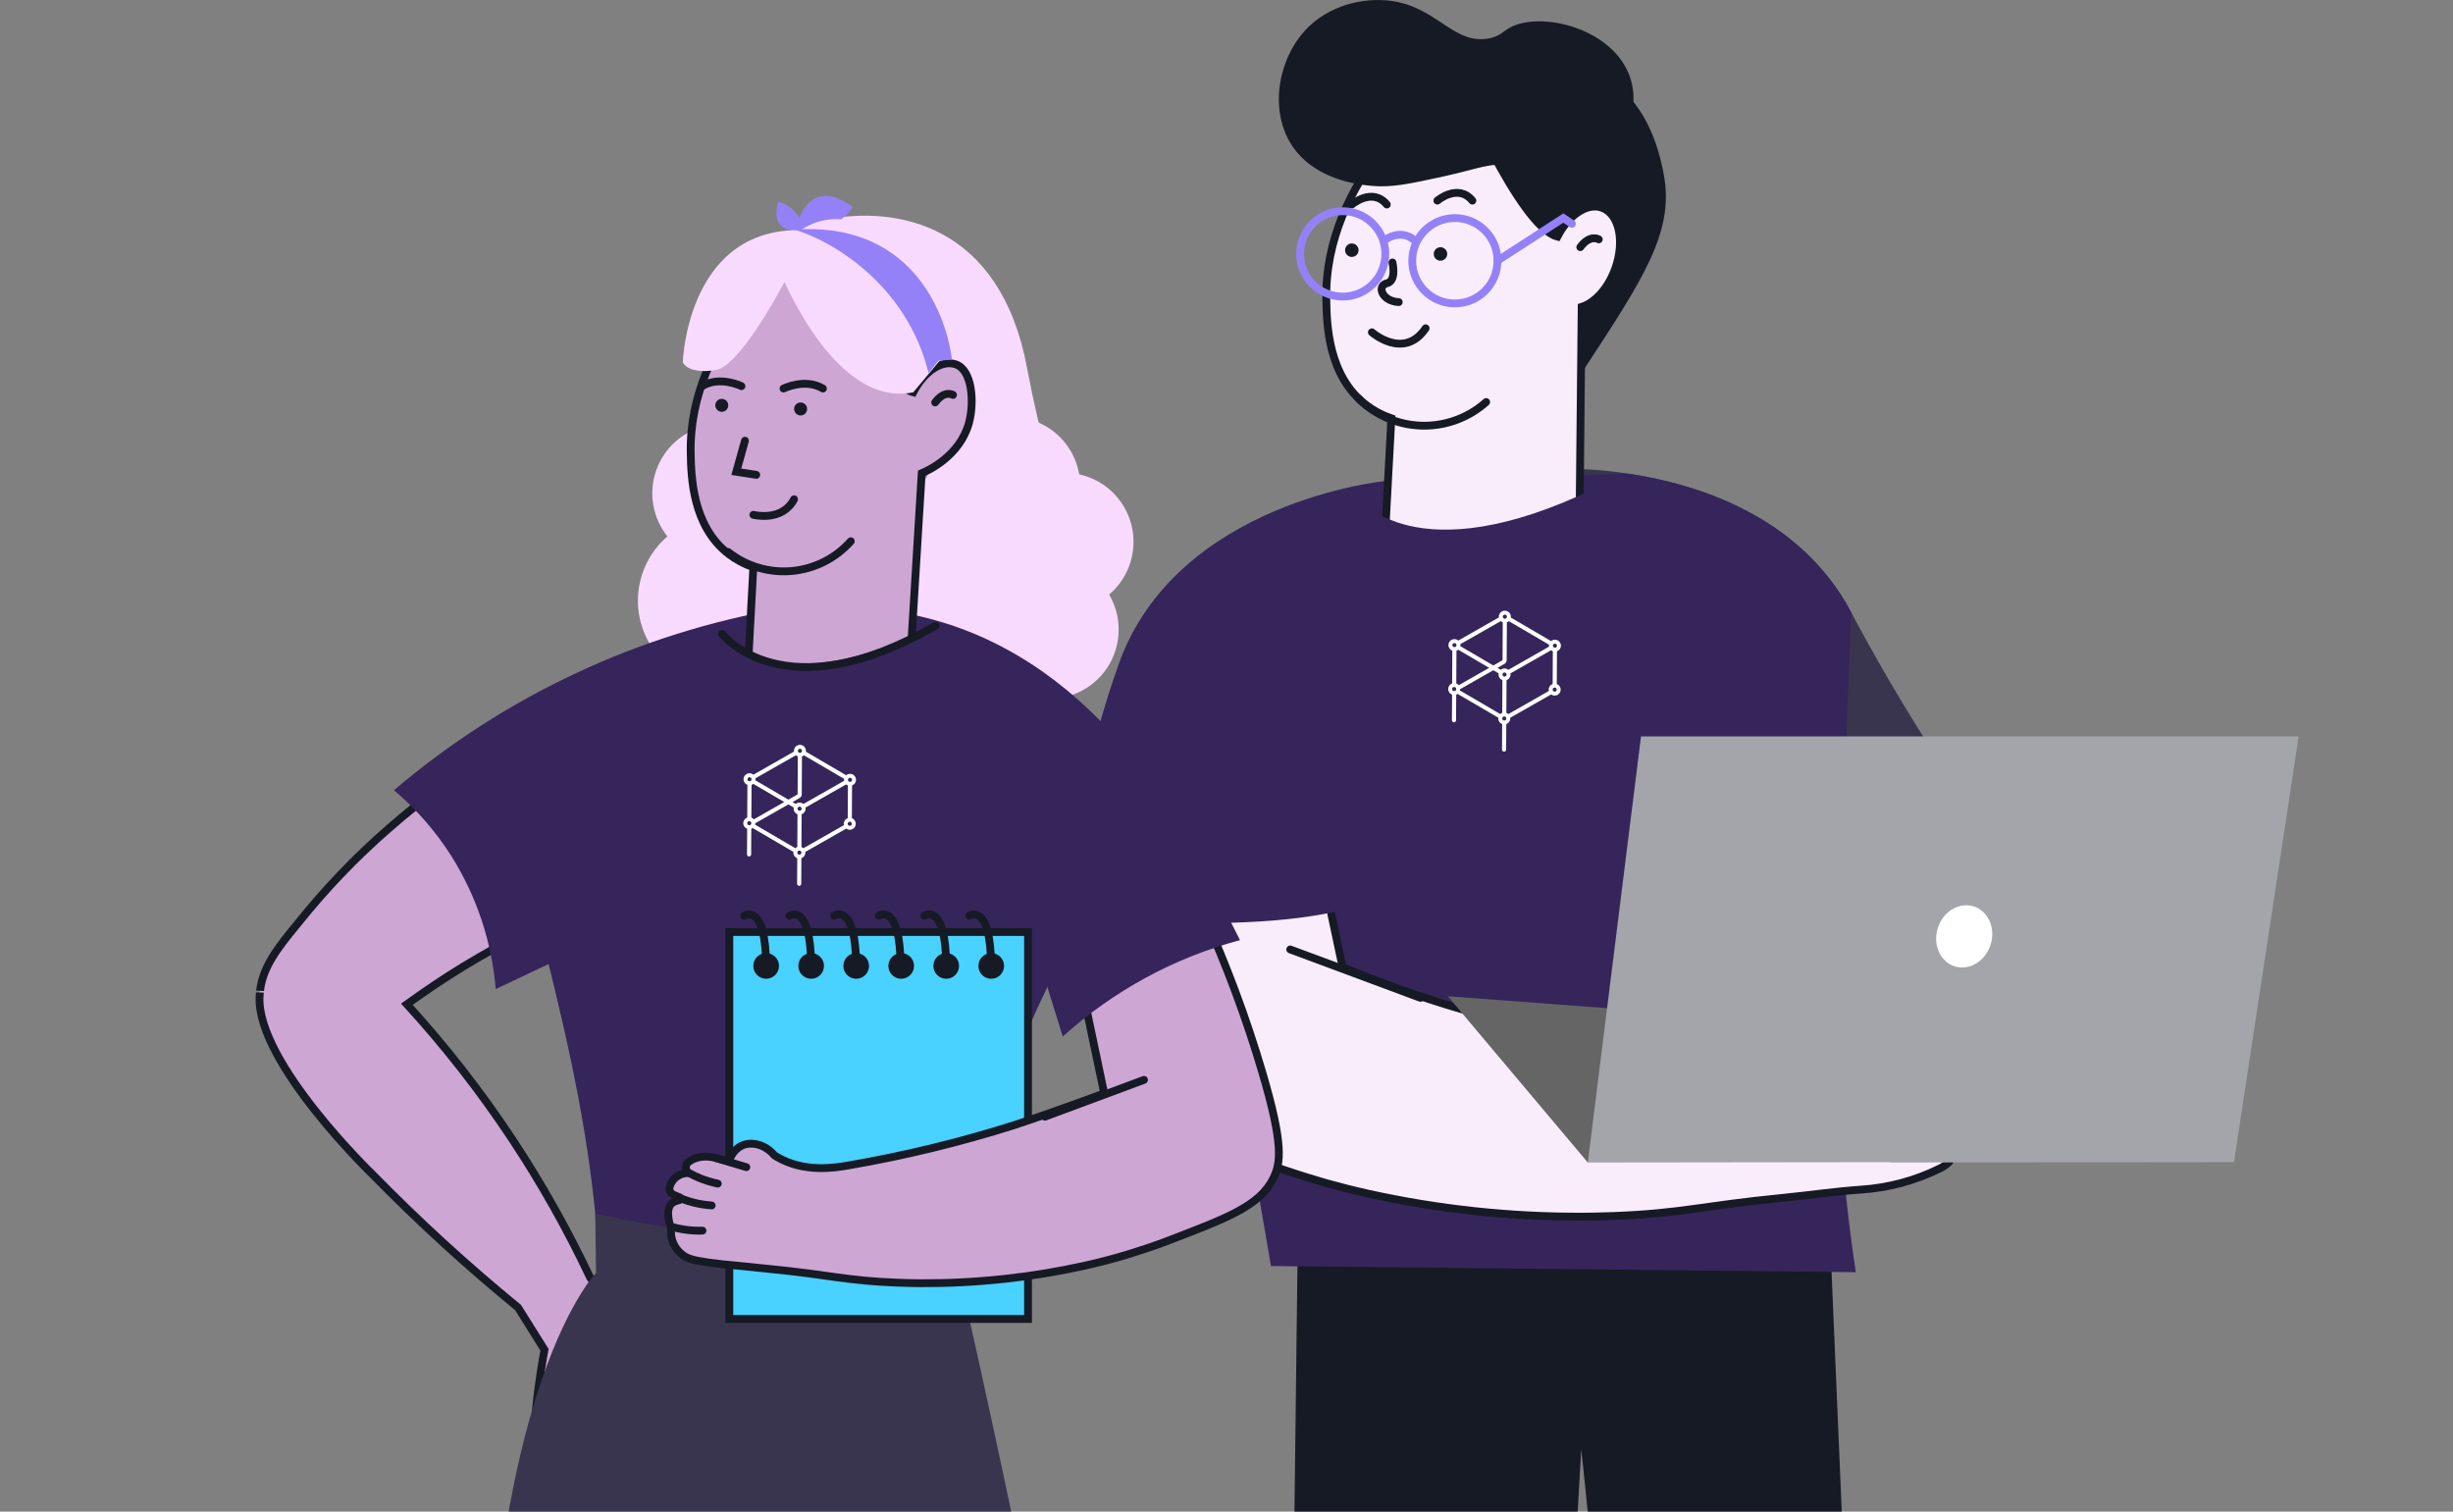 <?xml version="1.0" encoding="UTF-8"?> <svg xmlns="http://www.w3.org/2000/svg" width="628" height="387" viewBox="0 0 628 387" fill="none"><rect x="0" y="0" width="628" height="387" fill="#808080" stroke="none"/><g clip-path="url(#clip0_1277_2442)"><path d="M332.254 316.522L328.547 621.444H390.595C395.335 537.968 400.076 454.495 404.816 371.025C414.138 455.083 413.429 537.379 422.738 621.444L481.578 623.134C477.217 520.939 472.862 418.735 468.514 316.522H332.254Z" fill="#161A25"></path><path d="M517.418 221.758L543.773 231.557" stroke="#161A25" stroke-width="2" stroke-miterlimit="10" stroke-linecap="round"></path><path d="M502.024 203.252C489.117 212.593 474.464 219.236 458.939 222.786C443.414 226.336 427.334 226.719 411.658 223.914L400.443 121.887L400.244 120.064C405.84 119.993 411.431 120.4 416.958 121.279C434.345 123.9 460.804 131.999 473.944 156.782L474.314 157.475C482.691 173.239 491.943 188.522 502.024 203.252Z" fill="#39354F"></path><path d="M473.944 156.781C473.04 179.361 472.143 201.941 471.252 224.52C470.645 239.76 470.304 244.679 470.161 251.943C469.78 276.624 471.435 301.294 475.11 325.702L325.379 324.126C316.568 272.718 307.761 221.308 298.957 169.894C303.767 166.729 308.592 163.459 313.433 160.085C330.441 148.33 346.491 136.423 361.65 124.507C361.65 124.507 379.179 129.938 394.509 122.294C395.988 122.171 398.007 122.028 400.434 121.886C401.78 121.8 403.278 121.734 404.861 121.658C409.146 121.487 413.138 121.335 416.949 121.278C434.345 123.899 460.804 131.998 473.944 156.781Z" fill="#36255A"></path><path d="M496.497 299.202C490.217 302.294 483.391 304.117 476.408 304.567C469.772 305.023 463.136 306.01 456.499 306.665C435.643 308.707 430.732 310.635 413.146 311.309C409.477 311.442 406.662 311.47 405.391 311.48C386.77 311.576 368.196 309.586 350.017 305.545C346.149 304.671 342.812 303.817 339.712 302.943C339.712 302.943 330.687 300.418 322.714 297.351C306.531 291.141 294.131 286.374 286.84 276.195C284.508 272.929 281.73 246.124 280.574 234.017C280.242 230.428 280.043 228.13 280.043 228.13L287.893 221.578L337.626 218.882C338.46 222.822 339.304 226.753 340.129 230.684C341.324 236.337 342.521 241.984 343.722 247.624C353.586 251.712 363.658 255.275 373.898 258.296C394.602 264.404 415.893 268.303 437.416 269.928C443.056 270.147 447.626 270.384 450.565 270.564C451.968 269.984 453.317 269.279 454.594 268.456C459.846 264.497 463.041 262.104 465.601 257.603C467.061 255.078 468.302 251.906 470.104 251.906C471.63 251.963 472.701 254.403 473.043 255.163C474.825 259.237 472.654 265.219 469.838 270.507L471.222 270.147C471.981 269.938 472.948 269.662 474.066 269.377C481.006 267.478 493.52 264.525 495.587 267.868C496.013 268.57 496.222 269.947 494.477 272.872C494.902 272.693 495.339 272.547 495.786 272.435C497.254 272.059 498.802 272.142 500.223 272.672C500.782 272.9 503 273.755 503.417 275.388C503.958 277.448 501.607 280.506 497.179 282.149C499.938 282.443 502.062 284.333 502.356 286.403C502.697 288.805 500.611 291.663 497.331 292.223C497.982 292.297 498.59 292.588 499.056 293.049C499.392 293.399 499.645 293.819 499.799 294.279C499.954 294.738 500.004 295.226 499.948 295.708C499.948 295.708 499.767 297.683 496.497 299.202Z" fill="#F9EDFC" stroke="#161A25" stroke-width="2" stroke-miterlimit="10" stroke-linecap="round"></path><path d="M495.851 272.463C487.79 275.894 479.205 277.923 470.463 278.464" stroke="#161A25" stroke-width="2" stroke-miterlimit="10" stroke-linecap="round"></path><path d="M498.043 281.646C494.598 283.011 491.067 284.147 487.472 285.045C482.424 286.295 477.269 287.068 472.076 287.352" stroke="#161A25" stroke-width="2" stroke-miterlimit="10" stroke-linecap="round"></path><path d="M497.246 292.043C493.808 293.075 490.301 293.859 486.751 294.388C482.212 295.072 477.621 295.342 473.033 295.196" stroke="#161A25" stroke-width="2" stroke-miterlimit="10" stroke-linecap="round"></path><path d="M474.125 269.405L464.066 272.444" stroke="#161A25" stroke-width="2" stroke-miterlimit="10" stroke-linecap="round"></path><path d="M330.316 243.076L363.649 255.467" stroke="#161A25" stroke-width="2" stroke-miterlimit="10" stroke-linecap="round"></path><path d="M354.795 123.121C354.795 123.121 301.221 128.277 286.375 170.113C271.529 211.949 276.07 234.596 276.07 234.596C276.07 234.596 335.853 241.556 357.335 227.569L354.795 123.121Z" fill="#36255A"></path><path d="M406.5 297.626L370.664 255.059L484.854 263.604L406.5 297.626Z" fill="#656565"></path><path d="M484.018 297.531V297.625L571.929 297.521L588.491 188.534H420.121L406.498 297.625L484.018 297.531Z" fill="#A3A5AB"></path><path d="M509.605 241.921C510.976 237.692 509.068 233.281 505.343 232.069C501.618 230.858 497.487 233.305 496.116 237.534C494.744 241.764 496.652 246.175 500.377 247.386C504.102 248.598 508.234 246.151 509.605 241.921Z" fill="white"></path><path d="M394.219 100.057C394.969 100.87 395.971 101.406 397.063 101.576C400.438 101.946 403.481 97.645 405.226 94.996C420.811 71.258 428.604 59.407 425.988 44.908C425.362 41.471 422.385 24.968 410.08 20.012C396.011 14.314 369.732 25.262 370.509 40.806C371.087 52.106 394.219 100.057 394.219 100.057Z" fill="#161A25"></path><path d="M339.551 76.804C339.674 82.966 339.949 96.165 349.685 103.638C351.658 105.14 353.861 106.313 356.208 107.113L354.188 144.581C360.777 151.188 369.65 155.003 378.971 155.237C388.291 155.47 397.344 152.104 404.254 145.835L404.927 78.57C408.34 77.488 411.753 73.766 413.554 68.666C416.028 61.659 414.502 54.727 410.103 53.18C406.311 51.831 401.571 55.079 398.727 60.586C388.886 58.079 372.741 19.452 372.741 19.452C366.892 23.896 338.887 45.83 339.551 76.804Z" fill="#F9EDFC" stroke="#161A25" stroke-width="2" stroke-miterlimit="10" stroke-linecap="round"></path><path d="M409.315 61.287C409.315 61.287 407.096 59.872 404.574 63.281L409.315 61.287Z" fill="#9581F7"></path><path d="M409.315 61.287C409.315 61.287 407.096 59.872 404.574 63.281" stroke="#161A25" stroke-width="2" stroke-miterlimit="10" stroke-linecap="round"></path><path d="M380.482 102.926C375.937 106.987 370.013 109.151 363.925 108.974C357.838 108.798 352.048 106.294 347.746 101.976" stroke="#161A25" stroke-width="2" stroke-miterlimit="10" stroke-linecap="round"></path><path d="M356.489 67.194C356.489 67.194 357.637 71.941 355.048 72.53C352.46 73.119 353.702 77.107 358.101 77.344" stroke="#161A25" stroke-width="2" stroke-miterlimit="10" stroke-linecap="round"></path><path d="M351.219 85.074C351.219 85.074 359.419 92.272 364.984 84.049" stroke="#161A25" stroke-width="2" stroke-miterlimit="10" stroke-linecap="round"></path><path d="M346.084 52.362C346.084 52.362 351.345 47.87 355.043 52.362" stroke="#161A25" stroke-width="2" stroke-miterlimit="10" stroke-linecap="round"></path><path d="M367.98 51.366C367.98 51.366 373.252 46.875 376.949 51.366" stroke="#161A25" stroke-width="2" stroke-miterlimit="10" stroke-linecap="round"></path><path d="M330.562 36.941C336.354 46.142 348.119 47.291 350.945 47.567C356.206 48.089 360.776 47.092 369.763 45.126C378.75 43.161 381.386 41.547 386.704 42.439C393.018 43.512 393.71 46.56 397.957 46.807C406.679 47.329 420.037 35.413 417.999 22.547C415.837 8.959 397.929 3.195 388.43 6.272C384.856 7.43 384.884 9.054 381.348 9.794C372.673 11.598 368.379 2.701 357.761 0.498C350.48 -1.011 341.474 0.888 335.425 6.48C327.471 13.839 324.656 27.56 330.562 36.941Z" fill="#161A25"></path><path d="M343.75 75.93C349.776 75.93 354.662 71.037 354.662 65.001C354.662 58.965 349.776 54.072 343.75 54.072C337.723 54.072 332.838 58.965 332.838 65.001C332.838 71.037 337.723 75.93 343.75 75.93Z" stroke="#9581F7" stroke-width="2" stroke-miterlimit="10" stroke-linecap="round"></path><path d="M372.464 77.686C378.491 77.686 383.376 72.793 383.376 66.757C383.376 60.721 378.491 55.828 372.464 55.828C366.438 55.828 361.553 60.721 361.553 66.757C361.553 72.793 366.438 77.686 372.464 77.686Z" stroke="#9581F7" stroke-width="2" stroke-miterlimit="10" stroke-linecap="round"></path><path d="M354.234 61.658C354.234 61.658 358.425 58.144 362.312 61.658" stroke="#9581F7" stroke-width="2" stroke-miterlimit="10" stroke-linecap="round"></path><path d="M383.375 66.748L400.24 55.819L402.43 57.31" stroke="#9581F7" stroke-width="2" stroke-miterlimit="10" stroke-linecap="round"></path><path d="M368.778 66.748C369.731 66.748 370.504 65.975 370.504 65.02C370.504 64.066 369.731 63.292 368.778 63.292C367.825 63.292 367.053 64.066 367.053 65.02C367.053 65.975 367.825 66.748 368.778 66.748Z" fill="#161A25"></path><path d="M346.083 65.779C347.036 65.779 347.809 65.005 347.809 64.051C347.809 63.096 347.036 62.322 346.083 62.322C345.13 62.322 344.357 63.096 344.357 64.051C344.357 65.005 345.13 65.779 346.083 65.779Z" fill="#161A25"></path><path d="M347.76 127.423C347.76 127.423 362.17 147.363 408.434 124.973C412.529 137.773 416.622 150.575 420.711 163.381L388.307 170.028L342.641 163.685L347.76 127.423Z" fill="#36255A"></path><path fill-rule="evenodd" clip-rule="evenodd" d="M386.791 157.888C386.795 157.042 386.114 156.352 385.268 156.347C384.422 156.342 383.732 157.024 383.727 157.87C383.727 157.938 383.731 158.005 383.739 158.071L373.347 163.992C373.081 163.765 372.737 163.627 372.361 163.625C371.515 163.62 370.825 164.302 370.82 165.148C370.816 165.808 371.231 166.373 371.814 166.591L371.767 174.966C371.18 175.178 370.76 175.738 370.756 176.398C370.752 177.058 371.166 177.623 371.75 177.841L371.713 184.396C371.711 184.688 371.946 184.926 372.239 184.928C372.531 184.929 372.769 184.694 372.771 184.402L372.808 177.847C372.94 177.8 373.063 177.735 373.175 177.655L383.591 183.748C383.583 183.809 383.579 183.871 383.578 183.934C383.575 184.594 383.989 185.159 384.573 185.378L384.535 191.904C384.534 192.197 384.769 192.435 385.061 192.436C385.353 192.438 385.592 192.203 385.593 191.91L385.631 185.384C386.217 185.172 386.638 184.612 386.641 183.952C386.642 183.887 386.638 183.824 386.631 183.761L397.112 177.789C397.363 177.974 397.673 178.084 398.009 178.086C398.855 178.09 399.544 177.409 399.549 176.563C399.553 175.903 399.139 175.338 398.555 175.119L398.603 166.745C399.189 166.533 399.61 165.973 399.614 165.313C399.619 164.467 398.937 163.777 398.091 163.772C397.713 163.77 397.365 163.905 397.097 164.131L386.776 158.093C386.785 158.026 386.79 157.957 386.791 157.888ZM385.703 172.696C385.702 172.988 385.463 173.224 385.171 173.222C384.879 173.221 384.643 172.982 384.645 172.69C384.647 172.398 384.885 172.162 385.177 172.164C385.469 172.166 385.705 172.404 385.703 172.696ZM385.788 157.882C385.786 158.174 385.548 158.41 385.256 158.408C384.964 158.406 384.728 158.168 384.73 157.876C384.732 157.584 384.97 157.348 385.262 157.35C385.554 157.351 385.79 157.59 385.788 157.882ZM385.639 183.946C385.637 184.238 385.399 184.474 385.107 184.472C384.815 184.471 384.579 184.232 384.581 183.94C384.582 183.648 384.821 183.412 385.113 183.414C385.405 183.416 385.641 183.654 385.639 183.946ZM372.881 165.16C372.879 165.452 372.641 165.687 372.349 165.686C372.057 165.684 371.821 165.446 371.823 165.154C371.824 164.861 372.063 164.626 372.355 164.628C372.647 164.629 372.883 164.867 372.881 165.16ZM372.817 176.41C372.815 176.702 372.577 176.937 372.284 176.936C371.992 176.934 371.757 176.696 371.758 176.404C371.76 176.111 371.998 175.876 372.29 175.878C372.583 175.879 372.818 176.118 372.817 176.41ZM398.611 165.307C398.61 165.599 398.371 165.835 398.079 165.833C397.787 165.831 397.551 165.593 397.553 165.301C397.555 165.009 397.793 164.773 398.085 164.775C398.377 164.777 398.613 165.015 398.611 165.307ZM398.547 176.557C398.545 176.849 398.307 177.085 398.015 177.083C397.723 177.081 397.487 176.843 397.489 176.551C397.49 176.259 397.729 176.023 398.021 176.025C398.313 176.027 398.548 176.265 398.547 176.557ZM373.865 164.915C373.877 164.997 373.884 165.08 373.883 165.165C373.883 165.256 373.875 165.344 373.859 165.43L382.314 170.376L384.666 169.036L384.722 159.313C384.538 159.244 384.37 159.141 384.228 159.011L373.865 164.915ZM373.322 166.342C373.189 166.451 373.037 166.538 372.873 166.597L372.825 174.972C373.073 175.065 373.291 175.221 373.459 175.421L381.252 170.981L373.322 166.342ZM386.679 172.409C386.697 172.504 386.706 172.602 386.706 172.702C386.702 173.362 386.281 173.922 385.695 174.134L385.647 182.509C385.835 182.579 386.004 182.685 386.149 182.818L396.527 176.905C396.499 176.789 396.485 176.669 396.486 176.545C396.49 175.885 396.911 175.325 397.497 175.113L397.545 166.739C397.379 166.677 397.227 166.587 397.095 166.475L386.679 172.409ZM383.643 172.684C383.643 172.586 383.653 172.489 383.671 172.396L382.307 171.598L373.819 176.434C373.817 176.553 373.801 176.668 373.773 176.779L384.081 182.809C384.227 182.676 384.399 182.571 384.589 182.503L384.637 174.128C384.053 173.909 383.639 173.344 383.643 172.684ZM383.368 170.993L384.659 170.257L385.246 169.897C385.275 169.879 385.303 169.86 385.33 169.84C385.568 169.658 385.722 169.371 385.724 169.048L385.78 159.32C385.963 159.253 386.131 159.153 386.274 159.026L396.572 165.05C396.558 165.13 396.551 165.212 396.551 165.295C396.55 165.384 396.557 165.471 396.571 165.555L386.156 171.489C385.892 171.269 385.554 171.136 385.183 171.134C384.812 171.132 384.47 171.262 384.203 171.481L383.368 170.993Z" fill="white"></path><path d="M262.933 94.16C256.031 57.348 229.572 52.591 211.166 56.234C209.249 79.049 205.529 129.822 217.493 148.228C229.457 166.635 261.783 151.296 279.039 148.228C277.888 140.176 269.836 130.973 262.933 94.16Z" fill="#F9DAFF"></path><path d="M253.35 169.87C248.56 161.361 251.564 150.575 260.059 145.778C268.554 140.981 279.324 143.99 284.113 152.498C288.903 161.007 285.899 171.793 277.403 176.59C268.908 181.387 258.139 178.378 253.35 169.87Z" fill="#F9DAFF"></path><path d="M257.152 147.411C252.363 138.902 255.367 128.116 263.862 123.319C272.357 118.522 283.126 121.531 287.916 130.039C292.705 138.548 289.701 149.334 281.206 154.131C272.711 158.928 261.942 155.919 257.152 147.411Z" fill="#F9DAFF"></path><path d="M243.504 133.11C238.714 124.602 241.718 113.815 250.214 109.018C258.709 104.221 269.478 107.23 274.267 115.739C279.057 124.247 276.053 135.033 267.558 139.83C259.063 144.627 248.293 141.619 243.504 133.11Z" fill="#F9DAFF"></path><path d="M169.279 134.968C164.49 126.459 167.494 115.673 175.989 110.876C184.484 106.079 195.253 109.088 200.043 117.596C204.832 126.105 201.828 136.891 193.333 141.688C184.838 146.485 174.069 143.476 169.279 134.968Z" fill="#F9DAFF"></path><path d="M230.982 164.241C226.193 155.733 229.197 144.946 237.692 140.149C246.187 135.352 256.956 138.361 261.746 146.87C266.535 155.378 263.531 166.164 255.036 170.961C246.541 175.758 235.772 172.75 230.982 164.241Z" fill="#F9DAFF"></path><path d="M166.103 164.413C160.241 153.999 163.918 140.799 174.314 134.928C184.711 129.057 197.891 132.739 203.752 143.153C209.614 153.566 205.937 166.766 195.541 172.637C185.144 178.508 171.964 174.826 166.103 164.413Z" fill="#F9DAFF"></path><circle cx="235.413" cy="121.088" r="3.113" fill="#9581F7" stroke="#F9DAFF" stroke-width="2"></circle><path d="M205.824 58.955C202.77 59.555 197.171 58.946 199.214 51.705C200.982 51.988 204.78 53.836 205.824 58.955Z" fill="#9581F7"></path><path d="M203.841 58.64C204.69 53.791 208.77 45.876 218.296 53.004C216.872 55.453 211.989 60.008 203.841 58.64Z" fill="#9581F7"></path><path d="M66.445 255.245C65.761 272.136 95.454 300.752 95.454 300.752C107.214 312.754 119.622 324.101 132.622 334.743L139.393 345.555C139.393 345.555 136.518 361.229 137.102 366.357C137.686 371.484 153.674 360.425 157.634 349.256C160.18 342.073 155.033 332.723 151.027 326.974C145.228 314.689 138.549 302.84 131.043 291.521C122.987 279.369 114.002 267.861 104.169 257.101C108.732 253.81 113.532 250.557 118.706 247.394C139.835 234.559 162.929 225.296 187.063 219.975L196.188 215.314L187.063 192.136L177.545 167.952C177.545 167.952 136.482 179.696 99.369 212.243C90.984 219.56 83.272 227.617 76.328 236.317C76.246 236.408 76.173 236.509 76.091 236.609C70.789 243.007 67.33 247.641 66.573 253.6C66.573 253.564 66.527 254.304 66.445 255.245Z" fill="#CDA6D4" stroke="#161A25" stroke-width="2" stroke-miterlimit="10" stroke-linecap="round"></path><path d="M100.865 202.306C106.605 207.166 111.572 212.873 115.593 219.233C122.031 229.491 125.912 241.149 126.909 253.223L200.559 218.355L207.622 184.703L200.395 155.739C163.652 162.05 129.277 178.133 100.865 202.306Z" fill="#36255A"></path><path d="M296.485 206.556C269.441 242.095 251.546 283.755 244.38 327.859L152.999 356.786C154.073 341.429 153.869 326.009 152.388 310.685C150.244 288.704 145.544 268.25 143.263 258.534C139.959 244.176 137.943 238.308 135.963 225.174C134.441 214.904 133.603 204.544 133.453 194.163C140.443 181.075 151.257 172.794 162.344 167.63C166.814 165.546 171.454 163.849 176.214 162.558C180.214 161.462 184.276 160.607 188.378 159.999C192.028 160.054 195.888 160.2 200.013 160.374C201.546 160.437 202.979 160.501 204.283 160.584C206.61 160.721 208.563 160.858 209.978 160.977C224.733 168.288 241.606 163.106 241.606 163.106C245.031 165.793 248.498 168.48 252.009 171.168C255.421 173.781 258.88 176.389 262.384 178.991C275.944 189.045 280.142 189.959 288.017 197.353C291.076 200.194 293.907 203.272 296.485 206.556Z" fill="#36255A"></path><path d="M152.587 325.877C152.587 325.877 120.74 358.478 124.491 485.273C128.241 612.068 152.587 729.806 152.587 729.806H178.813L193.014 442.869L279.985 729.806H317.472C309.813 671.556 300.687 611.48 290.096 549.58C276.581 471.362 261.516 396.536 245.382 325.273L152.587 325.877Z" fill="#39354F"></path><path d="M314.624 236.271C308.839 240.365 302.986 244.612 297.067 249.011C291.884 252.868 286.838 256.71 281.928 260.537L220.789 222.744V183.864L231.384 156.938C235.063 157.601 238.697 158.502 242.261 159.634C284.547 173.033 306.01 215.578 314.624 236.271Z" fill="#36255A"></path><path d="M176.831 116.045C176.95 121.986 177.215 134.69 186.586 141.874C188.482 143.326 190.603 144.456 192.865 145.219L190.921 181.285C191.487 182.016 200.183 192.856 213.999 191.512C225.132 190.424 231.337 182.235 232.322 180.892C233.539 160.973 234.756 141.061 235.972 121.155C237.414 120.542 245.764 116.822 248.082 108.213C249.514 102.866 248.848 94.75 244.76 93.306C241.11 92.008 236.547 95.134 233.81 100.435C224.392 98.022 208.816 60.851 208.816 60.851C203.149 65.119 176.193 86.25 176.831 116.045Z" fill="#CDA6D4" stroke="#161A25" stroke-width="2" stroke-miterlimit="10" stroke-linecap="round"></path><path d="M243.977 101.111C243.977 101.111 241.851 99.758 239.414 103.03L243.977 101.111Z" fill="white"></path><path d="M243.977 101.111C243.977 101.111 241.851 99.758 239.414 103.03" stroke="#161A25" stroke-width="2" stroke-miterlimit="10" stroke-linecap="round"></path><path d="M217.812 138.566C213.919 142.954 208.496 145.683 202.657 146.193C196.818 146.703 191.005 144.955 186.412 141.308" stroke="#161A25" stroke-width="2" stroke-miterlimit="10" stroke-linecap="round"></path><path d="M204.968 106.368C205.886 106.368 206.629 105.623 206.629 104.704C206.629 103.785 205.886 103.04 204.968 103.04C204.05 103.04 203.307 103.785 203.307 104.704C203.307 105.623 204.05 106.368 204.968 106.368Z" fill="#161A25"></path><path d="M184.784 105.436C185.702 105.436 186.446 104.691 186.446 103.772C186.446 102.853 185.702 102.108 184.784 102.108C183.867 102.108 183.123 102.853 183.123 103.772C183.123 104.691 183.867 105.436 184.784 105.436Z" fill="#161A25"></path><path d="M251.095 195.927L221.657 202.124L180.174 196.192L184.846 162.275C184.846 162.275 188.131 166.963 196.709 169.011C198.373 169.409 200.067 169.675 201.773 169.806C209.548 170.464 220.407 168.947 235.163 162.265C236.577 161.635 238.037 160.94 239.525 160.2L239.908 159.999C243.655 171.972 247.384 183.948 251.095 195.927Z" fill="#36255A"></path><path d="M200.588 99.475C200.588 99.475 206.136 96.733 210.68 99.475" stroke="#161A25" stroke-width="2" stroke-miterlimit="10" stroke-linecap="round"></path><path d="M189.82 98.862C189.82 98.862 184.272 96.12 179.736 98.862" stroke="#161A25" stroke-width="2" stroke-miterlimit="10" stroke-linecap="round"></path><path d="M192.875 131.805C192.875 131.805 200.201 133.707 203.295 127.82" stroke="#161A25" stroke-width="2" stroke-miterlimit="10" stroke-linecap="round"></path><path d="M190.722 112.828L188.504 120.779L193.606 121.566" stroke="#161A25" stroke-width="2" stroke-miterlimit="10" stroke-linecap="round"></path><path d="M184.848 162.275C184.848 162.275 200.497 182.739 239.499 160.2" stroke="#161A25" stroke-width="2" stroke-miterlimit="10" stroke-linecap="round"></path><path d="M152.389 310.686L152.589 325.876C183.19 332.502 214.872 332.296 245.384 325.273L247.164 312.395C215.803 318.462 183.52 317.88 152.398 310.686H152.389Z" fill="#39354F"></path><path d="M263.187 238.617H186.717V337.682H263.187V238.617Z" fill="#49D1FF" stroke="#161A25" stroke-width="2" stroke-miterlimit="10" stroke-linecap="round"></path><path d="M196.143 250.583C197.958 250.583 199.429 249.11 199.429 247.293C199.429 245.475 197.958 244.002 196.143 244.002C194.328 244.002 192.857 245.475 192.857 247.293C192.857 249.11 194.328 250.583 196.143 250.583Z" fill="#161A25"></path><path d="M207.666 250.583C209.481 250.583 210.952 249.11 210.952 247.293C210.952 245.475 209.481 244.002 207.666 244.002C205.852 244.002 204.381 245.475 204.381 247.293C204.381 249.11 205.852 250.583 207.666 250.583Z" fill="#161A25"></path><path d="M219.196 250.583C221.01 250.583 222.481 249.11 222.481 247.293C222.481 245.475 221.01 244.002 219.196 244.002C217.381 244.002 215.91 245.475 215.91 247.293C215.91 249.11 217.381 250.583 219.196 250.583Z" fill="#161A25"></path><path d="M230.719 250.583C232.534 250.583 234.005 249.11 234.005 247.293C234.005 245.475 232.534 244.002 230.719 244.002C228.905 244.002 227.434 245.475 227.434 247.293C227.434 249.11 228.905 250.583 230.719 250.583Z" fill="#161A25"></path><path d="M242.245 250.583C244.059 250.583 245.53 249.11 245.53 247.293C245.53 245.475 244.059 244.002 242.245 244.002C240.43 244.002 238.959 245.475 238.959 247.293C238.959 249.11 240.43 250.583 242.245 250.583Z" fill="#161A25"></path><path d="M253.768 250.583C255.583 250.583 257.054 249.11 257.054 247.293C257.054 245.475 255.583 244.002 253.768 244.002C251.953 244.002 250.482 245.475 250.482 247.293C250.482 249.11 251.953 250.583 253.768 250.583Z" fill="#161A25"></path><path d="M190.529 234.452C190.529 234.452 196.005 230.796 196.142 247.248" stroke="#161A25" stroke-width="2" stroke-miterlimit="10" stroke-linecap="round"></path><path d="M202.059 234.452C202.059 234.452 207.535 230.796 207.671 247.248" stroke="#161A25" stroke-width="2" stroke-miterlimit="10" stroke-linecap="round"></path><path d="M213.582 234.452C213.582 234.452 219.058 230.796 219.195 247.248" stroke="#161A25" stroke-width="2" stroke-miterlimit="10" stroke-linecap="round"></path><path d="M224.951 234.452C224.951 234.452 230.427 230.796 230.573 247.248" stroke="#161A25" stroke-width="2" stroke-miterlimit="10" stroke-linecap="round"></path><path d="M236.633 234.452C236.633 234.452 242.109 230.796 242.246 247.248" stroke="#161A25" stroke-width="2" stroke-miterlimit="10" stroke-linecap="round"></path><path d="M248.119 234.452C248.119 234.452 253.595 230.796 253.741 247.248" stroke="#161A25" stroke-width="2" stroke-miterlimit="10" stroke-linecap="round"></path><path d="M174.479 321.058C175.875 322.228 177.381 322.667 181.688 323.27C183.641 323.535 186.086 323.827 188.988 324.056C191.124 324.284 193.743 324.558 196.854 324.86C212.751 326.414 216.464 327.885 229.851 328.388C232.644 328.498 234.788 328.516 235.755 328.525C249.927 328.595 264.061 327.077 277.896 324.001C280.843 323.343 283.371 322.694 285.744 322.027C285.744 322.027 292.615 320.107 298.683 317.777C313.904 311.927 322.473 308.829 325.986 301.664C327.902 297.752 328.66 293.145 323.166 274.537C319.061 260.637 313.993 247.041 308 233.847L276.509 250.527L282.696 279.929C273.351 283.384 265.458 286.126 259.691 288.045C245.793 292.443 231.613 295.89 217.249 298.364C213.645 298.995 205.824 300.265 198.898 296.18L198.241 295.778C195.878 292.953 192.264 292.076 189.682 293.41C188.185 294.274 187.092 295.697 186.643 297.368C186.324 297.295 185.986 297.203 185.594 297.094L183.422 296.509C179.042 295.311 176.642 297.24 176.642 297.24C176.243 297.432 175.921 297.754 175.729 298.154C175.593 298.524 175.565 298.926 175.649 299.311C175.733 299.696 175.926 300.05 176.204 300.329C175.523 300.32 174.849 300.451 174.221 300.713C173.593 300.976 173.025 301.364 172.554 301.855C172.435 301.983 170.957 303.683 171.513 304.972C172.07 306.261 174.324 306.279 174.306 306.882C174.287 307.485 172.7 307.193 171.751 308.326C170.628 309.67 171.148 311.982 171.349 312.96C171.464 313.48 171.626 313.987 171.833 314.477C171.674 315.784 171.866 317.109 172.389 318.316C172.869 319.377 173.584 320.315 174.479 321.058Z" fill="#CDA6D4" stroke="#161A25" stroke-width="2" stroke-miterlimit="10" stroke-linecap="round"></path><path d="M176.34 300.266C177.296 300.805 178.286 301.278 179.306 301.683C180.751 302.261 182.244 302.711 183.768 303.027" stroke="#161A25" stroke-width="2" stroke-miterlimit="10" stroke-linecap="round"></path><path d="M174.504 306.901C175.526 307.297 176.571 307.629 177.634 307.898C179.131 308.271 180.657 308.513 182.197 308.62" stroke="#161A25" stroke-width="2" stroke-miterlimit="10" stroke-linecap="round"></path><path d="M171.979 314.095C173.032 314.399 174.105 314.631 175.191 314.789C176.73 315.024 178.288 315.116 179.845 315.064" stroke="#161A25" stroke-width="2" stroke-miterlimit="10" stroke-linecap="round"></path><path d="M183.418 296.508L191.074 298.812" stroke="#161A25" stroke-width="2" stroke-miterlimit="10" stroke-linecap="round"></path><path d="M292.878 276.466L267.51 285.898" stroke="#161A25" stroke-width="2" stroke-miterlimit="10" stroke-linecap="round"></path><path d="M272.085 265.37C285.041 253.658 300.592 245.199 317.456 240.693C314.797 235.429 312.139 230.164 309.48 224.9L265.779 245.135L272.085 265.37Z" fill="#36255A"></path><path d="M198.215 66.061C198.215 66.061 212.35 104.887 233.803 100.436L249.198 82.037C249.198 82.037 217.789 36.549 198.215 66.061Z" fill="#F9DAFF"></path><path d="M203.299 67.478C203.299 67.478 190.378 93.709 183.114 94.769C175.85 95.829 174.801 92.749 174.801 92.749C174.801 92.749 175.887 57.168 206.63 58.987L203.299 67.478Z" fill="#F9DAFF"></path><path d="M237.724 95.493C232.116 72.844 213.081 61.662 203.398 58.786C232.388 56.715 241.993 78.819 243.719 92.049L240.207 92.389L237.724 95.493Z" fill="#9581F7"></path><path fill-rule="evenodd" clip-rule="evenodd" d="M206.324 192.233C206.329 191.387 205.647 190.697 204.801 190.693C203.955 190.688 203.266 191.37 203.261 192.215C203.26 192.284 203.264 192.351 203.273 192.417L192.88 198.338C192.615 198.111 192.271 197.973 191.894 197.971C191.048 197.966 190.358 198.647 190.353 199.493C190.35 200.153 190.764 200.718 191.348 200.937L191.3 209.311C190.713 209.523 190.293 210.083 190.289 210.743C190.285 211.403 190.699 211.968 191.283 212.187L191.246 218.741C191.244 219.033 191.48 219.272 191.772 219.273C192.064 219.275 192.302 219.039 192.304 218.747L192.341 212.193C192.473 212.145 192.596 212.08 192.708 212L203.124 218.094C203.116 218.155 203.112 218.217 203.111 218.28C203.108 218.94 203.522 219.505 204.106 219.723L204.068 226.25C204.067 226.542 204.302 226.78 204.594 226.782C204.887 226.784 205.125 226.548 205.127 226.256L205.164 219.729C205.75 219.517 206.171 218.957 206.175 218.297C206.175 218.233 206.171 218.169 206.164 218.106L216.645 212.135C216.897 212.319 217.206 212.429 217.542 212.431C218.388 212.436 219.078 211.754 219.083 210.908C219.086 210.248 218.672 209.683 218.088 209.465L218.136 201.09C218.723 200.878 219.143 200.318 219.147 199.658C219.152 198.812 218.47 198.123 217.624 198.118C217.246 198.116 216.899 198.251 216.63 198.477L206.309 192.439C206.318 192.372 206.323 192.303 206.324 192.233ZM205.237 207.042C205.235 207.334 204.997 207.569 204.704 207.568C204.412 207.566 204.177 207.328 204.178 207.036C204.18 206.743 204.418 206.508 204.71 206.51C205.003 206.511 205.238 206.749 205.237 207.042ZM205.321 192.227C205.32 192.519 205.081 192.755 204.789 192.753C204.497 192.752 204.261 192.513 204.263 192.221C204.265 191.929 204.503 191.693 204.795 191.695C205.087 191.697 205.323 191.935 205.321 192.227ZM205.172 218.292C205.17 218.584 204.932 218.819 204.64 218.818C204.348 218.816 204.112 218.578 204.114 218.286C204.116 217.993 204.354 217.758 204.646 217.76C204.938 217.761 205.174 218 205.172 218.292ZM192.414 199.505C192.412 199.797 192.174 200.033 191.882 200.031C191.59 200.029 191.354 199.791 191.356 199.499C191.358 199.207 191.596 198.971 191.888 198.973C192.18 198.975 192.416 199.213 192.414 199.505ZM192.35 210.755C192.348 211.047 192.11 211.283 191.818 211.281C191.525 211.28 191.29 211.041 191.292 210.749C191.293 210.457 191.531 210.221 191.824 210.223C192.116 210.225 192.351 210.463 192.35 210.755ZM218.144 199.652C218.143 199.945 217.905 200.18 217.612 200.178C217.32 200.177 217.085 199.939 217.086 199.646C217.088 199.354 217.326 199.119 217.618 199.12C217.911 199.122 218.146 199.36 218.144 199.652ZM218.08 210.902C218.078 211.195 217.84 211.43 217.548 211.429C217.256 211.427 217.02 211.189 217.022 210.896C217.024 210.604 217.262 210.369 217.554 210.37C217.846 210.372 218.082 210.61 218.08 210.902ZM193.398 199.261C193.411 199.342 193.417 199.426 193.417 199.511C193.416 199.601 193.408 199.689 193.392 199.775L201.847 204.721L204.199 203.381L204.255 193.659C204.071 193.59 203.903 193.486 203.761 193.356L193.398 199.261ZM192.855 200.687C192.722 200.796 192.571 200.883 192.406 200.943L192.358 209.317C192.607 209.411 192.825 209.567 192.993 209.766L200.785 205.326L192.855 200.687ZM206.213 206.754C206.231 206.849 206.24 206.947 206.239 207.047C206.235 207.707 205.815 208.267 205.228 208.479L205.18 216.854C205.368 216.924 205.538 217.03 205.682 217.163L216.06 211.25C216.033 211.135 216.019 211.014 216.019 210.891C216.023 210.231 216.444 209.671 217.03 209.459L217.078 201.084C216.912 201.022 216.76 200.932 216.628 200.82L206.213 206.754ZM203.176 207.03C203.176 206.931 203.186 206.835 203.205 206.741L201.84 205.943L193.352 210.779C193.35 210.898 193.334 211.014 193.307 211.125L203.614 217.154C203.76 217.021 203.933 216.917 204.122 216.848L204.17 208.473C203.586 208.255 203.172 207.69 203.176 207.03ZM202.902 205.338L204.192 204.603L204.779 204.243C204.808 204.225 204.836 204.206 204.863 204.185C205.101 204.003 205.256 203.717 205.257 203.394L205.313 193.665C205.497 193.599 205.664 193.498 205.807 193.371L216.105 199.395C216.091 199.475 216.084 199.557 216.084 199.641C216.083 199.729 216.09 199.816 216.104 199.901L205.689 205.835C205.425 205.615 205.087 205.481 204.717 205.479C204.345 205.477 204.003 205.608 203.736 205.827L202.902 205.338Z" fill="white"></path></g><defs><clipPath id="clip0_1277_2442"><rect width="627" height="387" fill="white" transform="translate(0.5)"></rect></clipPath></defs></svg> 